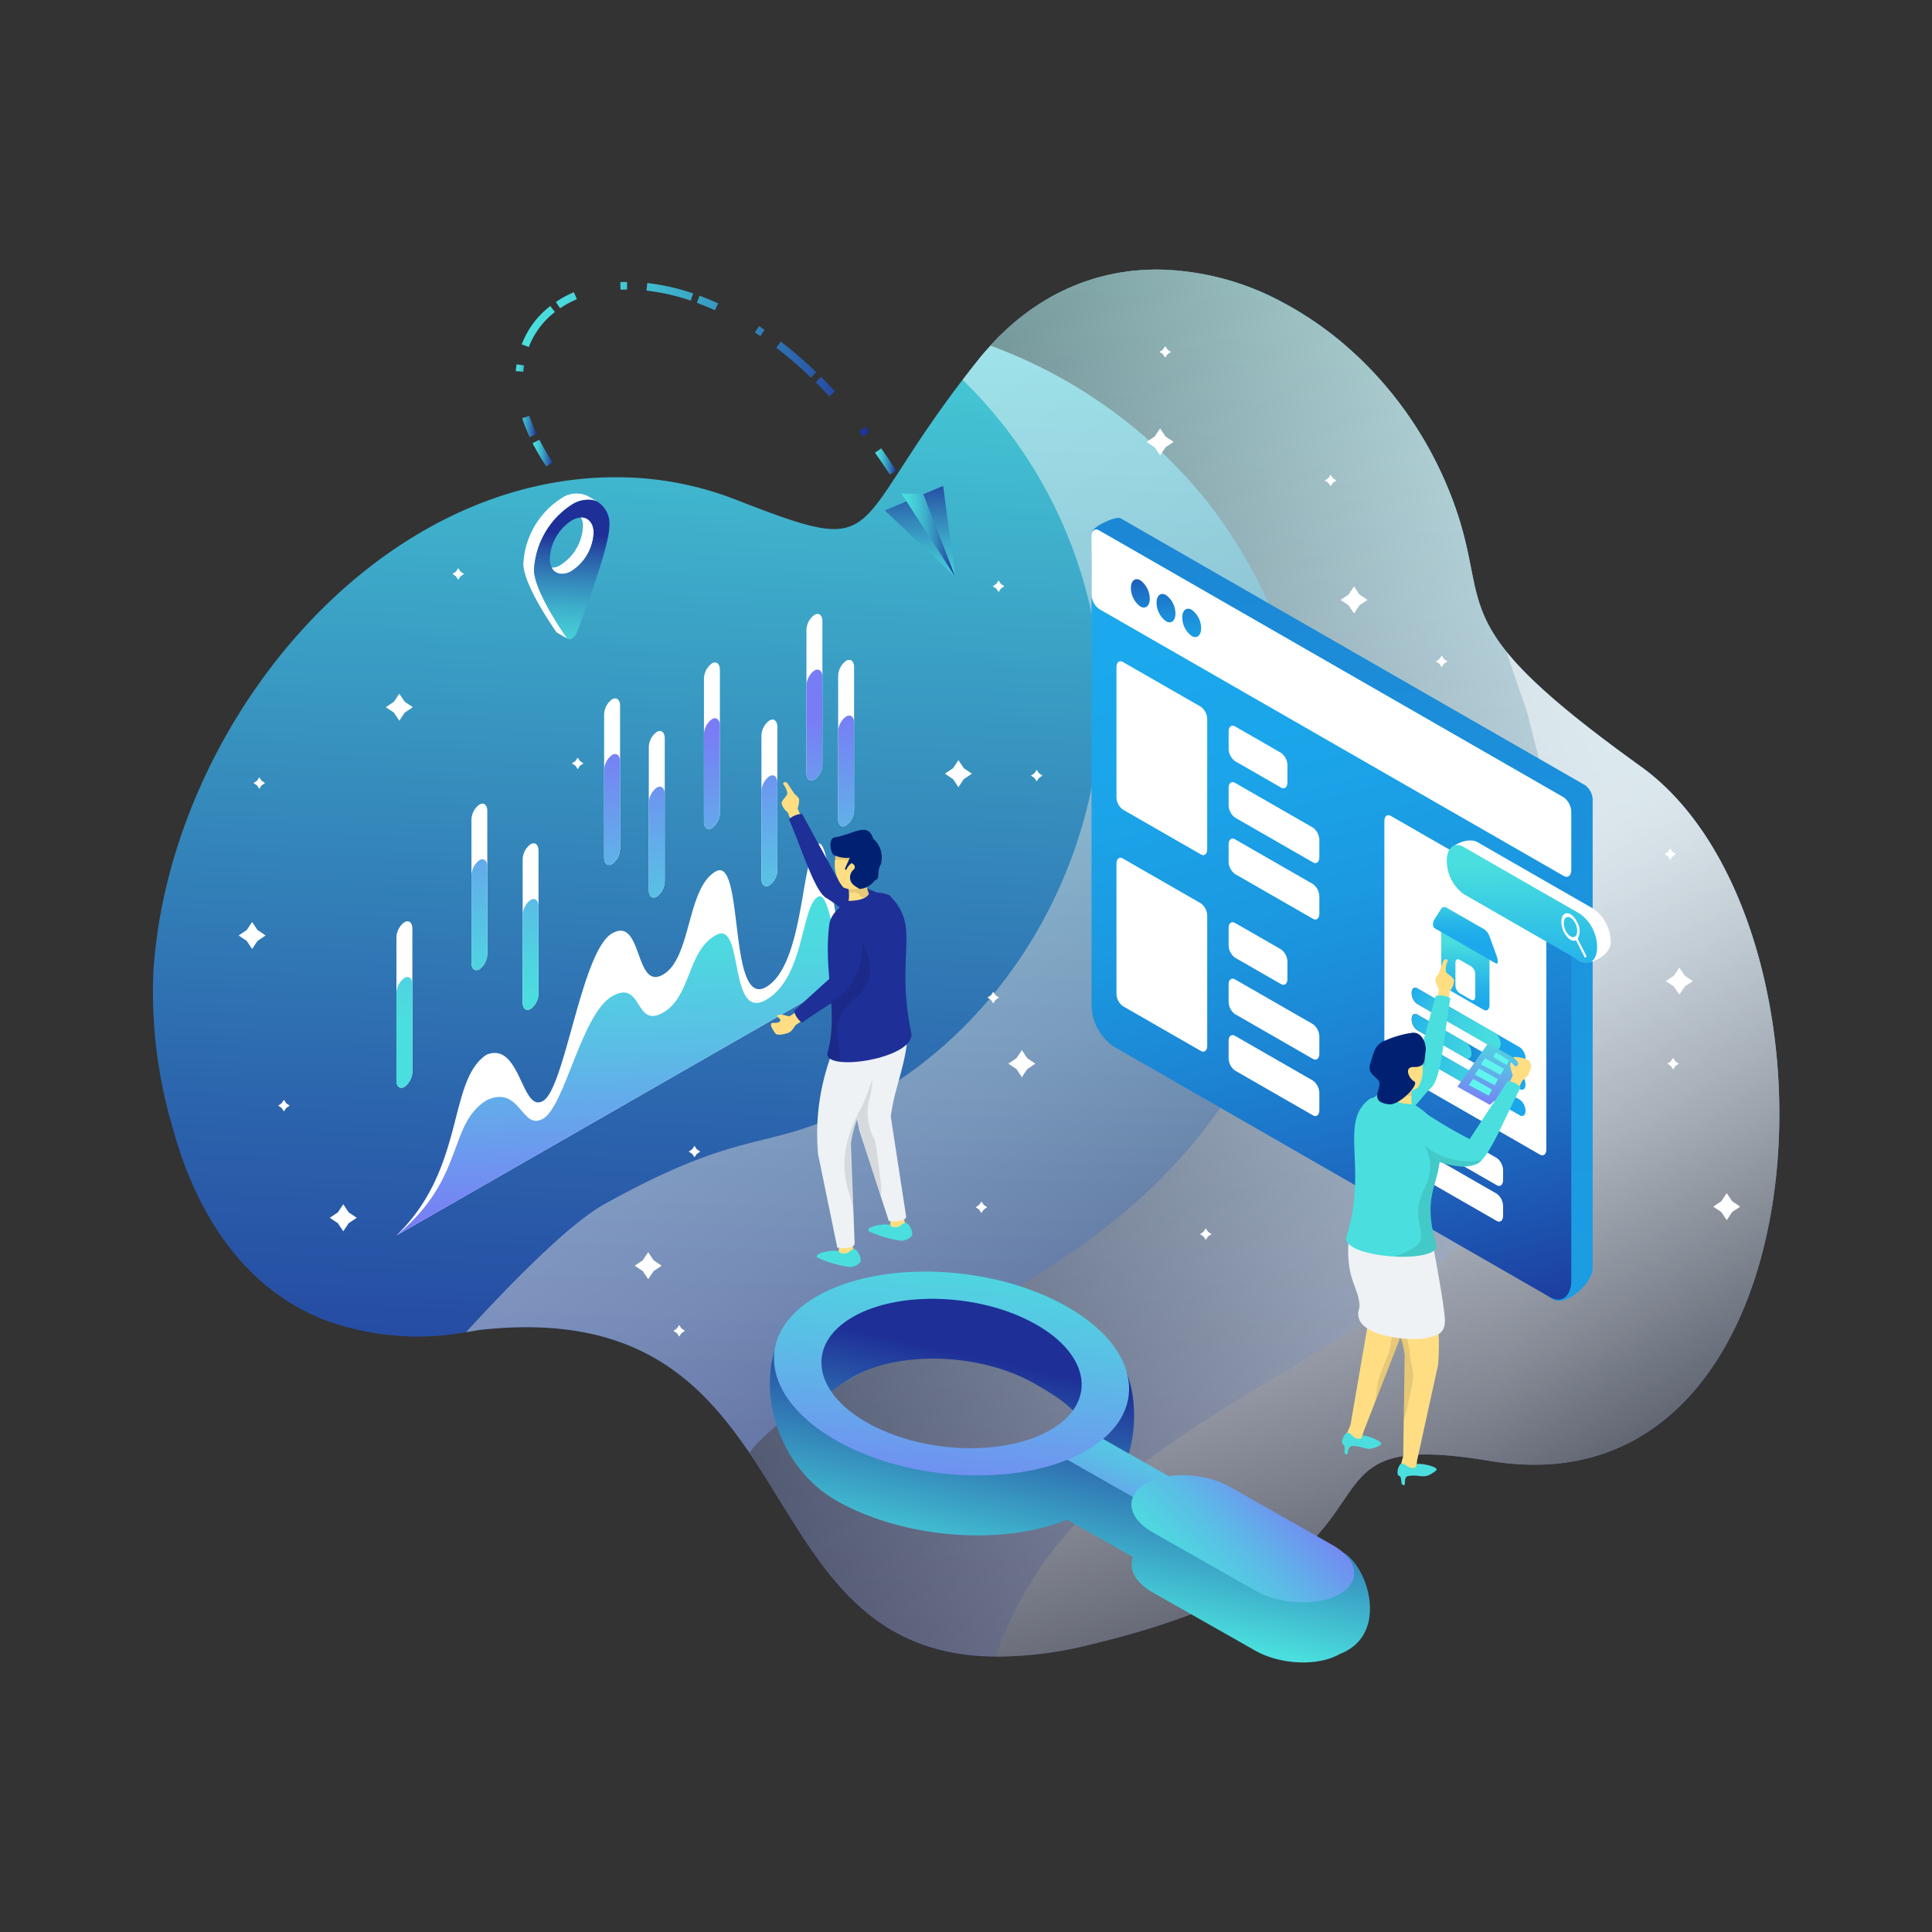 <svg xmlns="http://www.w3.org/2000/svg" xmlns:xlink="http://www.w3.org/1999/xlink" viewBox="0 0 200 200" id="illustration-market-research"><rect x="0" y="0" width="200" height="200" fill="#333333" stroke="none"/><defs><linearGradient xlink:href="#b" id="v" x1="50.942" x2="47.56" y1="104.494" y2="79.335"></linearGradient><linearGradient id="e" x1="103.733" x2="97.222" y1="20.474" y2="175.579" gradientUnits="userSpaceOnUse"><stop offset="0" stop-color="#4adfde"></stop><stop offset=".315" stop-color="#3a9ec4"></stop><stop offset=".637" stop-color="#2b62ac"></stop><stop offset=".875" stop-color="#223d9d"></stop><stop offset="1" stop-color="#1e2f97"></stop></linearGradient><linearGradient id="g" x1="64.807" x2="161.111" y1="91.607" y2="108.315" gradientUnits="userSpaceOnUse"><stop offset="0"></stop><stop offset=".216" stop-color="#3a3a3a"></stop><stop offset=".762" stop-color="#c6c6c6"></stop><stop offset="1" stop-color="#fff"></stop></linearGradient><linearGradient id="h" x1="161.552" x2="127.669" y1="165.423" y2="108.613" gradientUnits="userSpaceOnUse"><stop offset="0"></stop><stop offset=".089" stop-color="#1d1d1d"></stop><stop offset=".346" stop-color="#6c6c6c"></stop><stop offset=".575" stop-color="#ababab"></stop><stop offset=".767" stop-color="#d9d9d9"></stop><stop offset=".914" stop-color="#f5f5f5"></stop><stop offset="1" stop-color="#fff"></stop></linearGradient><linearGradient id="a" x1="126.926" x2="149.731" y1="-121.941" y2="251.497" gradientUnits="userSpaceOnUse"><stop offset="0" stop-color="#1e2f97"></stop><stop offset=".104" stop-color="#1d48a8"></stop><stop offset=".277" stop-color="#1d6ac1"></stop><stop offset=".453" stop-color="#1c85d4"></stop><stop offset=".63" stop-color="#1b99e1"></stop><stop offset=".811" stop-color="#1ba4e9"></stop><stop offset="1" stop-color="#1ba8ec"></stop></linearGradient><linearGradient xlink:href="#a" id="i" x1="149.953" x2="129.866" y1="142.158" y2="64.044"></linearGradient><linearGradient xlink:href="#a" id="j" x1="117.782" x2="118.594" y1="57.109" y2="70.398"></linearGradient><linearGradient xlink:href="#a" id="k" x1="120.339" x2="121.15" y1="56.953" y2="70.242"></linearGradient><linearGradient xlink:href="#a" id="l" x1="122.895" x2="123.707" y1="56.796" y2="70.086"></linearGradient><linearGradient id="m" x1="151.772" x2="151.569" y1="97.49" y2="103.982" gradientUnits="userSpaceOnUse"><stop offset="0" stop-color="#4adfde"></stop><stop offset=".258" stop-color="#3bcde3"></stop><stop offset=".725" stop-color="#24b2e9"></stop><stop offset="1" stop-color="#1ba8ec"></stop></linearGradient><linearGradient id="n" x1="151.875" x2="151.672" y1="93.173" y2="98.144" gradientUnits="userSpaceOnUse"><stop offset="0" stop-color="#4adfde"></stop><stop offset=".209" stop-color="#37c9e4"></stop><stop offset=".457" stop-color="#28b7e8"></stop><stop offset=".716" stop-color="#1eaceb"></stop><stop offset="1" stop-color="#1ba8ec"></stop></linearGradient><linearGradient xlink:href="#a" id="o" x1="146.139" x2="157.92" y1="106.173" y2="106.173"></linearGradient><linearGradient id="p" x1="157.378" x2="145.559" y1="109.252" y2="102.455" gradientUnits="userSpaceOnUse"><stop offset="0" stop-color="#4adfde"></stop><stop offset=".301" stop-color="#47dcdf"></stop><stop offset=".55" stop-color="#3ed1e1"></stop><stop offset=".78" stop-color="#30c0e6"></stop><stop offset=".999" stop-color="#1ba8ec"></stop><stop offset="1" stop-color="#1ba8ec"></stop></linearGradient><linearGradient xlink:href="#a" id="q" x1="146.139" x2="157.92" y1="108.886" y2="108.886"></linearGradient><linearGradient id="r" x1="156.204" x2="144.386" y1="111.292" y2="104.495" gradientUnits="userSpaceOnUse"><stop offset="0" stop-color="#4adfde"></stop><stop offset=".247" stop-color="#45d9df"></stop><stop offset=".566" stop-color="#37c9e4"></stop><stop offset=".924" stop-color="#21afea"></stop><stop offset="1" stop-color="#1ba8ec"></stop></linearGradient><linearGradient xlink:href="#a" id="s" x1="146.139" x2="157.92" y1="111.601" y2="111.601"></linearGradient><linearGradient id="t" x1="155.032" x2="143.213" y1="113.331" y2="106.534" gradientUnits="userSpaceOnUse"><stop offset="0" stop-color="#4adfde"></stop><stop offset=".919" stop-color="#1fadeb"></stop><stop offset="1" stop-color="#1ba8ec"></stop></linearGradient><linearGradient id="u" x1="157.487" x2="157.69" y1="89.389" y2="102.712" gradientUnits="userSpaceOnUse"><stop offset="0" stop-color="#4adfde"></stop><stop offset="1" stop-color="#1ba8ec"></stop></linearGradient><linearGradient id="c" x1="64.213" x2="65.025" y1="93.851" y2="126.314" gradientUnits="userSpaceOnUse"><stop offset="0" stop-color="#4adfde"></stop><stop offset=".174" stop-color="#4fd6e0"></stop><stop offset=".463" stop-color="#5bbce6"></stop><stop offset=".829" stop-color="#6f93f0"></stop><stop offset="1" stop-color="#797df5"></stop></linearGradient><linearGradient id="b" x1="41.71" x2="38.329" y1="105.735" y2="80.576" gradientUnits="userSpaceOnUse"><stop offset="0" stop-color="#4adfde"></stop><stop offset=".205" stop-color="#51d1e1"></stop><stop offset=".596" stop-color="#63abea"></stop><stop offset="1" stop-color="#797df5"></stop></linearGradient><linearGradient id="f" x1="157.565" x2="58.01" y1="174.034" y2="36.604" gradientUnits="userSpaceOnUse"><stop offset="0"></stop><stop offset=".055" stop-color="#202020"></stop><stop offset=".156" stop-color="#545454"></stop><stop offset=".261" stop-color="#818181"></stop><stop offset=".369" stop-color="#a8a8a8"></stop><stop offset=".48" stop-color="#c8c8c8"></stop><stop offset=".594" stop-color="#e0e0e0"></stop><stop offset=".715" stop-color="#f1f1f1"></stop><stop offset=".844" stop-color="#fcfcfc"></stop><stop offset="1" stop-color="#fff"></stop></linearGradient><linearGradient xlink:href="#b" id="w" x1="55.607" x2="52.225" y1="103.867" y2="78.708"></linearGradient><linearGradient xlink:href="#b" id="x" x1="65.876" x2="62.494" y1="102.487" y2="77.328"></linearGradient><linearGradient xlink:href="#b" id="y" x1="69.973" x2="66.591" y1="101.936" y2="76.777"></linearGradient><linearGradient xlink:href="#b" id="z" x1="76.516" x2="73.134" y1="101.056" y2="75.898"></linearGradient><linearGradient xlink:href="#b" id="A" x1="81.58" x2="78.198" y1="100.376" y2="75.217"></linearGradient><linearGradient xlink:href="#b" id="B" x1="90.2" x2="86.818" y1="99.217" y2="74.058"></linearGradient><linearGradient xlink:href="#b" id="C" x1="87.604" x2="84.223" y1="99.566" y2="74.407"></linearGradient><linearGradient id="D" x1="113.287" x2="108.214" y1="143.11" y2="166.037" gradientUnits="userSpaceOnUse"><stop offset="0" stop-color="#1e2f97"></stop><stop offset="1" stop-color="#4adfde"></stop></linearGradient><linearGradient xlink:href="#c" id="E" x1="118.864" x2="113.589" y1="145.584" y2="159.651"></linearGradient><linearGradient xlink:href="#c" id="F" x1="122.797" x2="134.159" y1="165.364" y2="153.596"></linearGradient><linearGradient xlink:href="#c" id="G" x1="99.961" x2="97.12" y1="126.078" y2="157.459"></linearGradient><linearGradient id="d" x1="58.456" x2="59.268" y1="69.013" y2="55.216" gradientUnits="userSpaceOnUse"><stop offset="0" stop-color="#4adfde"></stop><stop offset=".119" stop-color="#49d9dc"></stop><stop offset=".276" stop-color="#44c8d5"></stop><stop offset=".455" stop-color="#3dadca"></stop><stop offset=".65" stop-color="#3486ba"></stop><stop offset=".856" stop-color="#2856a7"></stop><stop offset="1" stop-color="#1e2f97"></stop></linearGradient><linearGradient xlink:href="#d" id="H" x1="55.137" x2="57.213" y1="46.908" y2="46.908"></linearGradient><linearGradient xlink:href="#d" id="I" x1="53.398" x2="55.543" y1="41.483" y2="41.483"></linearGradient><linearGradient xlink:href="#d" id="J" x1="54.011" x2="89.981" y1="37.192" y2="37.192"></linearGradient><linearGradient xlink:href="#d" id="K" x1="90.582" x2="92.779" y1="47.771" y2="47.771"></linearGradient><linearGradient xlink:href="#d" id="L" x1="95.731" x2="94.717" y1="63.296" y2="48.789"></linearGradient><linearGradient xlink:href="#d" id="M" x1="93.312" x2="98.892" y1="55.403" y2="55.403"></linearGradient><linearGradient xlink:href="#c" id="N" x1="155.973" x2="153.887" y1="106.523" y2="114.482"></linearGradient></defs><g><g><path fill="url(#e)" d="M154.199,151.227c-23.128-3.875-4.556,10.142-41.209,18.988a38.831,38.831,0,0,1-11.134,1.238c-.406-.009-.813-.038-1.2-.085a.581.581,0,0,1-.179-.019q-.482-.043-.936-.113a5.319,5.319,0,0,1-.539-.085,2.677,2.677,0,0,1-.378-.076,7.432,7.432,0,0,1-.822-.161.615.615,0,0,1-.123-.038c-.274-.057-.539-.123-.803-.199-.34-.085-.662-.189-.983-.302-.321-.104-.643-.217-.945-.34a18.241,18.241,0,0,1-1.796-.822c-.18-.085-.359-.189-.529-.283a4.284,4.284,0,0,1-.397-.227c-.151-.085-.293-.18-.435-.265a20.444,20.444,0,0,1-2.958-2.268c-.217-.199-.425-.406-.643-.614q-.298-.283-.596-.595a36.748,36.748,0,0,1-3.412-4.253c-.265-.369-.52-.747-.784-1.134-.633-.964-1.257-1.947-1.871-2.939-.265-.416-.52-.822-.775-1.238-.52-.851-1.04-1.701-1.578-2.542-.17-.274-.34-.539-.51-.803q-.525-.822-1.077-1.645c-.265-.397-.539-.775-.803-1.144-.132-.189-.265-.369-.397-.548-5.179-7.079-12.183-12.665-26.757-11.039-.473.085-.936.17-1.389.236a27.949,27.949,0,0,1-14.631-1.266c-7.977-3.11-13.156-10.397-15.756-19.971a49.275,49.275,0,0,1-1.966-16.247C17.596,75.057,39.117,48.564,64.986,49.424a33.739,33.739,0,0,1,11.172,2.297C91.838,57.817,87.453,55.294,99.645,39.321c.51-.662,1.049-1.37,1.635-2.089.236-.312.491-.605.747-.898.17-.189.331-.369.501-.558.312-.34.624-.671.945-.992.321-.312.643-.624.973-.917.312-.283.633-.558.964-.832.009,0,.019-.009.028-.019.321-.255.652-.51.983-.756a.834.834,0,0,1,.095-.066c.312-.227.633-.444.955-.652l.17-.114c.302-.189.595-.369.898-.548.35-.199.709-.397,1.068-.577.312-.151.624-.302.936-.444a2.296,2.296,0,0,1,.227-.095c.34-.151.681-.293,1.03-.425.321-.123.652-.236.973-.34.416-.142.841-.265,1.257-.369.255-.066.501-.123.747-.18.208-.047.416-.095.624-.132.274-.057.548-.104.813-.142l.199-.028c.34-.057.68-.095,1.021-.132h.076c.274-.028.558-.057.832-.066a1.212,1.212,0,0,1,.18-.009c.113-.009.227-.019.34-.019.302-.009.614-.019.917-.019a28.077,28.077,0,0,1,13.043,3.421,32.636,32.636,0,0,1,3.053,1.834,35.566,35.566,0,0,1,2.921,2.183c.312.265.624.529.926.803.614.548,1.219,1.115,1.805,1.711a39.492,39.492,0,0,1,7.93,11.644c6.049,13.62-1.938,13.79,20.396,29.848C192.204,95.406,189.51,157.162,154.199,151.227Z"></path><path fill="url(#f)" d="M154.199,151.227c-23.128-3.875-4.556,10.142-41.209,18.988a38.831,38.831,0,0,1-11.134,1.238c-.406-.009-.813-.038-1.2-.085a.581.581,0,0,1-.179-.019q-.482-.043-.936-.113a5.319,5.319,0,0,1-.539-.085,2.677,2.677,0,0,1-.378-.076,7.432,7.432,0,0,1-.822-.161.615.615,0,0,1-.123-.038c-.274-.057-.539-.123-.803-.199-.34-.085-.662-.189-.983-.302-.321-.104-.643-.217-.945-.34a18.241,18.241,0,0,1-1.796-.822c-.18-.085-.359-.189-.529-.283a4.284,4.284,0,0,1-.397-.227c-.151-.085-.293-.18-.435-.265a20.444,20.444,0,0,1-2.958-2.268c-.217-.199-.425-.406-.643-.614q-.298-.283-.596-.595a36.748,36.748,0,0,1-3.412-4.253c-.265-.369-.529-.756-.784-1.134-.633-.964-1.257-1.947-1.871-2.939-.265-.416-.52-.822-.775-1.238-.52-.851-1.04-1.701-1.578-2.542-.17-.265-.34-.539-.51-.803q-.525-.822-1.077-1.645c-.265-.397-.539-.775-.803-1.144-.132-.189-.265-.369-.397-.548-5.179-7.079-12.183-12.665-26.757-11.039-.473.085-.936.17-1.389.236,5.132-5.605,10.841-11.313,14.3-13.242,16.37-9.13,17.325-4.574,29.385-12.107,15.236-9.537,24.064-28.421,21.587-46.218A47.548,47.548,0,0,0,99.645,39.321c.51-.662,1.049-1.37,1.635-2.089.236-.312.491-.605.747-.898.17-.189.331-.369.501-.558.312-.34.624-.671.945-.992.321-.312.643-.624.973-.917.312-.283.633-.558.964-.832.009,0,.019-.009.028-.019.321-.255.652-.51.983-.756a.834.834,0,0,1,.095-.066c.312-.227.633-.444.955-.652l.17-.114c.302-.189.595-.369.898-.548.35-.199.709-.397,1.068-.577.312-.151.624-.302.936-.444a2.296,2.296,0,0,1,.227-.095c.34-.151.681-.293,1.03-.425.321-.123.652-.236.973-.34.416-.142.841-.265,1.257-.369.255-.066.501-.123.747-.18.208-.047.416-.095.624-.132.274-.057.548-.104.813-.142l.199-.028c.34-.057.68-.095,1.021-.132h.076c.274-.028.558-.057.832-.066a1.212,1.212,0,0,1,.18-.009c.113-.009.227-.019.34-.019.302-.009.614-.019.917-.019a28.077,28.077,0,0,1,13.043,3.421,34.821,34.821,0,0,1,3.053,1.834c1.002.671,1.975,1.408,2.921,2.183.312.265.624.529.926.803.614.548,1.219,1.115,1.805,1.711a39.492,39.492,0,0,1,7.93,11.644c6.049,13.62-1.938,13.79,20.396,29.848C192.204,95.406,189.51,157.162,154.199,151.227Z" opacity=".49" style="mix-blend-mode:overlay"></path><path fill="url(#g)" d="M154.199,151.229c-23.128-3.876-4.557,10.137-41.206,18.987a40.446,40.446,0,0,1-9.923,1.275c-14.897-.114-19-11.501-25.489-21.083.227-.316.48-.619.732-.909a27.834,27.834,0,0,1,7.726-5.63c11.804-6.577,24.454-12.208,34.023-21.739a54.438,54.438,0,0,0,15.806-33.859,52.426,52.426,0,0,0-10.478-35.803,51.484,51.484,0,0,0-22.863-16.69c14.392-15.819,38.139-6.035,46.925,13.723,4.04,9.09,1.831,12.183,6.54,18.015,2.348,2.904,6.426,6.489,13.862,11.829C192.199,95.403,189.51,157.162,154.199,151.229Z" opacity=".49" style="mix-blend-mode:overlay"></path><path fill="url(#h)" d="M154.199,151.229c-23.128-3.876-4.557,10.137-41.206,18.987a40.446,40.446,0,0,1-9.923,1.275,38.423,38.423,0,0,1,10.567-16.02c7.221-6.767,16.147-11.362,24.504-16.664,8.357-5.315,16.5-11.716,20.818-20.628,4.57-9.418,4.28-20.502,2.336-30.791-.833-4.431-1.969-8.799-3.08-13.167-.303-1.174-1.389-3.977-2.222-6.704,2.348,2.904,6.426,6.489,13.862,11.829C192.199,95.403,189.51,157.162,154.199,151.229Z" opacity=".49" style="mix-blend-mode:overlay"></path><g style="mix-blend-mode:overlay"><polygon fill="#fff" points="120.627 35.834 120.866 36.192 121.224 36.432 120.866 36.671 120.627 37.029 120.388 36.671 120.03 36.432 120.388 36.192 120.627 35.834"></polygon><polygon fill="#fff" points="137.744 49.144 137.983 49.502 138.341 49.741 137.983 49.98 137.744 50.338 137.505 49.98 137.147 49.741 137.505 49.502 137.744 49.144"></polygon><polygon fill="#fff" points="103.373 60.091 103.613 60.448 103.97 60.688 103.613 60.927 103.373 61.284 103.134 60.927 102.776 60.688 103.134 60.448 103.373 60.091"></polygon><polygon fill="#fff" points="102.822 102.67 103.061 103.028 103.419 103.267 103.061 103.506 102.822 103.864 102.583 103.506 102.225 103.267 102.583 103.028 102.822 102.67"></polygon><polygon fill="#fff" points="26.842 80.465 27.081 80.823 27.439 81.062 27.081 81.301 26.842 81.659 26.603 81.301 26.245 81.062 26.603 80.823 26.842 80.465"></polygon><polygon fill="#fff" points="47.436 58.818 47.676 59.175 48.033 59.415 47.676 59.654 47.436 60.012 47.197 59.654 46.84 59.415 47.197 59.175 47.436 58.818"></polygon><polygon fill="#fff" points="59.803 78.426 60.042 78.784 60.4 79.023 60.042 79.262 59.803 79.62 59.564 79.262 59.206 79.023 59.564 78.784 59.803 78.426"></polygon><polygon fill="#fff" points="29.39 113.856 29.63 114.214 29.988 114.453 29.63 114.692 29.39 115.05 29.151 114.692 28.794 114.453 29.151 114.214 29.39 113.856"></polygon><polygon fill="#fff" points="71.892 118.616 72.132 118.974 72.489 119.213 72.132 119.452 71.892 119.81 71.653 119.452 71.295 119.213 71.653 118.974 71.892 118.616"></polygon><polygon fill="#fff" points="173.205 109.512 173.444 109.87 173.802 110.109 173.444 110.349 173.205 110.706 172.966 110.349 172.608 110.109 172.966 109.87 173.205 109.512"></polygon><polygon fill="#fff" points="172.902 87.821 173.141 88.178 173.499 88.418 173.141 88.657 172.902 89.015 172.663 88.657 172.305 88.418 172.663 88.178 172.902 87.821"></polygon><polygon fill="#fff" points="149.241 67.87 149.48 68.228 149.838 68.467 149.48 68.706 149.241 69.064 149.002 68.706 148.644 68.467 149.002 68.228 149.241 67.87"></polygon><polygon fill="#fff" points="124.819 127.161 125.058 127.519 125.416 127.758 125.058 127.997 124.819 128.355 124.579 127.997 124.222 127.758 124.579 127.519 124.819 127.161"></polygon><polygon fill="#fff" points="101.598 124.376 101.837 124.734 102.195 124.973 101.837 125.213 101.598 125.57 101.359 125.213 101.001 124.973 101.359 124.734 101.598 124.376"></polygon><polygon fill="#fff" points="70.308 137.167 70.547 137.525 70.905 137.764 70.547 138.004 70.308 138.361 70.068 138.004 69.711 137.764 70.068 137.525 70.308 137.167"></polygon><polygon fill="#fff" points="107.318 79.693 107.558 80.051 107.915 80.29 107.558 80.529 107.318 80.887 107.079 80.529 106.721 80.29 107.079 80.051 107.318 79.693"></polygon><polygon fill="#fff" points="120.093 44.346 120.653 45.184 121.49 45.744 120.653 46.304 120.093 47.142 119.532 46.304 118.695 45.744 119.532 45.184 120.093 44.346"></polygon><polygon fill="#fff" points="99.215 78.692 99.775 79.53 100.613 80.09 99.775 80.65 99.215 81.488 98.655 80.65 97.817 80.09 98.655 79.53 99.215 78.692"></polygon><polygon fill="#fff" points="41.337 71.812 41.898 72.649 42.735 73.209 41.898 73.77 41.337 74.607 40.777 73.77 39.94 73.209 40.777 72.649 41.337 71.812"></polygon><polygon fill="#fff" points="26.101 95.442 26.661 96.28 27.499 96.84 26.661 97.4 26.101 98.238 25.541 97.4 24.703 96.84 25.541 96.28 26.101 95.442"></polygon><polygon fill="#fff" points="35.535 124.667 36.096 125.505 36.933 126.065 36.096 126.625 35.535 127.463 34.975 126.625 34.138 126.065 34.975 125.505 35.535 124.667"></polygon><polygon fill="#fff" points="67.101 129.627 67.661 130.465 68.499 131.025 67.661 131.585 67.101 132.423 66.541 131.585 65.703 131.025 66.541 130.465 67.101 129.627"></polygon><polygon fill="#fff" points="105.783 108.71 106.343 109.548 107.181 110.108 106.343 110.668 105.783 111.506 105.223 110.668 104.385 110.108 105.223 109.548 105.783 108.71"></polygon><polygon fill="#fff" points="173.844 100.164 174.404 101.002 175.242 101.562 174.404 102.122 173.844 102.96 173.284 102.122 172.446 101.562 173.284 101.002 173.844 100.164"></polygon><polygon fill="#fff" points="178.751 123.514 179.311 124.352 180.148 124.912 179.311 125.472 178.751 126.31 178.19 125.472 177.353 124.912 178.19 124.352 178.751 123.514"></polygon><polygon fill="#fff" points="140.171 60.705 140.731 61.543 141.568 62.103 140.731 62.663 140.171 63.501 139.61 62.663 138.773 62.103 139.61 61.543 140.171 60.705"></polygon></g><path fill="url(#a)" d="M164.086,81.281l-1.401-.805-0-0L140.04,67.466,115.995,53.65c-.434-.249-2.898.827-2.898,1.431l2.112,1.157V102.718a5.359,5.359,0,0,0,2.187,4.296l43.44,27.528c1.208.694,4.036-1.612,4.036-3.29V82.825A1.926,1.926,0,0,0,164.086,81.281Z"></path><path fill="url(#i)" d="M160.472,134.292l-45.289-26.021a5.359,5.359,0,0,1-2.187-4.296V57.495c0-1.679.979-2.477,2.187-1.783l45.289,26.021a5.359,5.359,0,0,1,2.187,4.296v46.48C162.659,134.188,161.679,134.986,160.472,134.292Z"></path><path fill="#fff" d="M161.873,90.676,113.782,63.046a1.926,1.926,0,0,1-.786-1.544V55.548c0-.603.352-.89.786-.641l48.091,27.631a1.926,1.926,0,0,1,.786,1.544v5.953C162.659,90.639,162.307,90.926,161.873,90.676Z"></path><path fill="url(#j)" d="M119.022,61.988c0,.749-.437,1.105-.976.796a2.392,2.392,0,0,1-.976-1.917c0-.749.437-1.105.976-.796A2.392,2.392,0,0,1,119.022,61.988Z"></path><path fill="url(#k)" d="M121.681,63.516c0,.749-.437,1.105-.976.796a2.392,2.392,0,0,1-.976-1.917c0-.749.437-1.105.976-.796A2.391,2.391,0,0,1,121.681,63.516Z"></path><path fill="url(#l)" d="M124.341,65.043c0,.749-.437,1.105-.976.796a2.391,2.391,0,0,1-.976-1.917c0-.749.437-1.105.976-.796A2.392,2.392,0,0,1,124.341,65.043Z"></path><path fill="#fff" d="M124.306 88.442l-8.065-4.633a1.626 1.626 0 01-.664-1.304V69.069c0-.509.297-.752.664-.541l8.065 4.633a1.626 1.626 0 01.664 1.304v13.436C124.97 88.411 124.673 88.653 124.306 88.442zM159.412 119.521l-15.437-8.869a1.627 1.627 0 01-.664-1.304V85.004c0-.509.297-.752.664-.541l15.437 8.869a1.627 1.627 0 01.664 1.304v24.344C160.076 119.489 159.779 119.731 159.412 119.521zM132.61 81.527l-4.76-2.735a1.626 1.626 0 01-.664-1.304V75.739c0-.509.297-.752.664-.541l4.76 2.735a1.626 1.626 0 01.664 1.304V80.986C133.274 81.495 132.977 81.738 132.61 81.527zM135.914 89.269l-8.065-4.633a1.626 1.626 0 01-.664-1.304V81.582c0-.509.297-.752.664-.541l8.065 4.633a1.627 1.627 0 01.664 1.304v1.749C136.578 89.237 136.281 89.479 135.914 89.269zM135.914 95.112l-8.065-4.633a1.626 1.626 0 01-.664-1.304V87.425c0-.509.297-.752.664-.541l8.065 4.633a1.627 1.627 0 01.664 1.304v1.749C136.578 95.08 136.281 95.323 135.914 95.112zM124.306 108.788l-8.065-4.633a1.626 1.626 0 01-.664-1.304V89.415c0-.509.297-.752.664-.541l8.065 4.633a1.626 1.626 0 01.664 1.304v13.436C124.97 108.756 124.673 108.998 124.306 108.788zM132.61 101.872l-4.76-2.735a1.626 1.626 0 01-.664-1.304V96.084c0-.509.297-.752.664-.541l4.76 2.735a1.627 1.627 0 01.664 1.304v1.749C133.274 101.841 132.977 102.083 132.61 101.872zM135.914 109.614l-8.065-4.633a1.626 1.626 0 01-.664-1.304v-1.749c0-.509.297-.752.664-.541l8.065 4.633a1.626 1.626 0 01.664 1.304v1.75C136.578 109.582 136.281 109.825 135.914 109.614zM135.914 115.457l-8.065-4.633a1.626 1.626 0 01-.664-1.304v-1.749c0-.509.297-.752.664-.541l8.065 4.633a1.626 1.626 0 01.664 1.304v1.75C136.578 115.426 136.281 115.668 135.914 115.457zM154.934 126.385l-10.958-6.296a1.626 1.626 0 01-.664-1.304v-.973c0-.509.297-.752.664-.541l10.958 6.296a1.626 1.626 0 01.664 1.304v.973C155.597 126.353 155.3 126.595 154.934 126.385zM154.934 122.686l-10.958-6.296a1.626 1.626 0 01-.664-1.304v-.973c0-.509.297-.752.664-.541l10.958 6.296a1.626 1.626 0 01.664 1.304v.973C155.597 122.654 155.3 122.897 154.934 122.686z"></path><path fill="url(#m)" d="M153.582,104.53l-3.776-2.169a1.5,1.5,0,0,1-.612-1.202V95.911c0-.47.274-.693.612-.499l3.776,2.169a1.5,1.5,0,0,1,.612,1.202v5.248C154.194,104.501,153.92,104.724,153.582,104.53Z"></path><path fill="url(#n)" d="M153.7,96.23l-4.011-2.304a.386.386,0,0,0-.51.162l-.683,1.083c-.219.347-.209.787.05.936l6.297,3.618c.26.149.27-.279.05-.879l-.683-1.869A1.612,1.612,0,0,0,153.7,96.23Z"></path><path fill="#fff" d="M152.3,103.501l-1.212-.696a1.034,1.034,0,0,1-.422-.829V99.693c0-.324.189-.478.422-.344l1.212.696a1.034,1.034,0,0,1,.422.829v2.284C152.722,103.481,152.533,103.635,152.3,103.501Z"></path><path fill="url(#o)" d="M157.92,109.56c0,.442-.263.657-.581.474l-10.628-6.106a1.42,1.42,0,0,1-.572-1.137c0-.442.254-.662.572-.479l10.628,6.106A1.437,1.437,0,0,1,157.92,109.56Z"></path><path fill="url(#p)" d="M155.35,108.083c0,.442-.263.657-.581.474l-8.057-4.629a1.42,1.42,0,0,1-.572-1.137c0-.442.254-.662.572-.479l8.057,4.629A1.437,1.437,0,0,1,155.35,108.083Z"></path><path fill="url(#q)" d="M157.92,112.274c0,.442-.263.656-.581.474l-10.628-6.106a1.42,1.42,0,0,1-.572-1.137c0-.455.254-.662.572-.479l10.628,6.106A1.418,1.418,0,0,1,157.92,112.274Z"></path><path fill="url(#r)" d="M152.325,109.059c0,.442-.263.657-.581.474l-5.032-2.891a1.42,1.42,0,0,1-.572-1.137c0-.455.254-.662.572-.479l5.032,2.891A1.418,1.418,0,0,1,152.325,109.059Z"></path><path fill="url(#s)" d="M157.92,114.988c0,.442-.263.657-.581.474l-10.628-6.106a1.42,1.42,0,0,1-.572-1.137c0-.455.254-.662.572-.479l10.628,6.106A1.418,1.418,0,0,1,157.92,114.988Z"></path><path fill="url(#t)" d="M154.387,112.958c0,.442-.254.662-.581.474l-7.094-4.076a1.42,1.42,0,0,1-.572-1.137c0-.455.254-.662.572-.479l7.094,4.076A1.401,1.401,0,0,1,154.387,112.958Z"></path><path fill="#fff" d="M164.99,94.099,152.939,87.175c-.969-.556-3.167.318-3.167,1.664s2.199,2.654,3.167,3.211l10.638,7.432c.969.557,3.167-.592,3.167-1.938A4.298,4.298,0,0,0,164.99,94.099Z"></path><path fill="url(#u)" d="M163.576,99.482l-12.051-6.924a4.298,4.298,0,0,1-1.754-3.445v-0c0-1.346.785-1.986,1.754-1.43l12.051,6.924a4.298,4.298,0,0,1,1.754,3.445h0C165.33,99.399,164.545,100.039,163.576,99.482Z"></path><path fill="#fff" d="M163.248 95.419c-.37-.727-.972-1.072-1.342-.771s-.37 1.138 0 1.865c.339.666.871 1.006 1.242.827l.923 1.814.18-.147-.923-1.814A1.814 1.814 0 00163.248 95.419zm-.18 1.511c-.271.221-.711-.032-.981-.564s-.271-1.143-0-1.364.711.032.982.564S163.339 96.709 163.068 96.93zM41.038 127.892c7.195-6.944 5.259-15.988 9.312-18.7 3.551-1.468 3.621 6.114 5.882 4.767S60.198 98.441 63.367 96.623s2.3 5.97 5.266 4.269 2.429-8.943 5.454-10.678 1.2 14.601 5.357 11.88c3.857-2.525 3.475-13.594 5.213-14.728 1.47-.844 1.66 12.199 3.753 13.352z"></path><path fill="url(#c)" d="M41.038,127.892c7.195-5.951,5.259-11.412,9.312-13.988,3.551-1.669,3.621,3.224,5.882,1.895s3.966-10.847,7.135-12.665,2.3,3.399,5.266,1.697,2.429-6.28,5.454-8.015,1.2,9.207,5.357,6.605c3.857-2.415,3.475-9.502,5.213-10.587,1.47-.844,1.66,7.56,3.753,7.883Z"></path><path fill="#fff" d="M42.688 96.134v14.765a2.02 2.02 0 01-.825 1.615c-.454.261-.825-.04-.825-.669V97.081a2.02 2.02 0 01.825-1.615C42.317 95.205 42.688 95.506 42.688 96.134zM50.445 83.949V98.727a2.002 2.002 0 01-.816 1.61c-.454.261-.825-.04-.825-.669V84.89a1.994 1.994 0 01.825-1.602C50.083 83.028 50.445 83.32 50.445 83.949zM55.746 88.066v14.765a2.002 2.002 0 01-.816 1.61c-.463.266-.825-.04-.825-.669V89.007a2.002 2.002 0 01.825-1.615C55.385 87.132 55.746 87.438 55.746 88.066zM64.189 73.063V87.828a2.02 2.02 0 01-.825 1.615c-.454.261-.825-.04-.825-.668V74.01a2 2 0 01.825-1.615C63.818 72.134 64.189 72.422 64.189 73.063zM68.814 76.427V91.205a2.02 2.02 0 01-.825 1.615c-.454.261-.825-.04-.825-.668V77.373a1.995 1.995 0 01.825-1.602C68.443 75.51 68.814 75.798 68.814 76.427zM74.523 69.342V84.12a1.994 1.994 0 01-.825 1.602c-.454.261-.825-.027-.825-.656V70.288a2.019 2.019 0 01.825-1.615C74.152 68.413 74.523 68.713 74.523 69.342zM80.473 75.255V90.033a2.019 2.019 0 01-.825 1.615c-.454.261-.825-.04-.825-.668V76.201a2.02 2.02 0 01.825-1.615C80.102 74.326 80.473 74.626 80.473 75.255zM88.415 69.07V83.835a2.02 2.02 0 01-.825 1.615c-.454.261-.825-.04-.825-.668V70.016a2.02 2.02 0 01.825-1.615C88.045 68.141 88.415 68.441 88.415 69.07zM85.134 64.307V79.085a2.02 2.02 0 01-.825 1.615c-.454.261-.825-.04-.825-.669V65.253a1.995 1.995 0 01.825-1.602C84.764 63.39 85.134 63.678 85.134 64.307z"></path><path fill="url(#b)" d="M42.688,101.894v9.005a2.02,2.02,0,0,1-.825,1.615c-.454.261-.825-.04-.825-.669v-9.005a1.995,1.995,0,0,1,.825-1.602C42.317,100.978,42.688,101.265,42.688,101.894Z"></path><path fill="url(#v)" d="M50.445,89.722v9.005a2.002,2.002,0,0,1-.816,1.61c-.454.261-.825-.04-.825-.669V90.663a2.02,2.02,0,0,1,.825-1.615C50.083,88.787,50.445,89.093,50.445,89.722Z"></path><path fill="url(#w)" d="M55.746,93.826v9.005a2.002,2.002,0,0,1-.816,1.61c-.463.266-.825-.04-.825-.669V94.767a1.977,1.977,0,0,1,.825-1.602C55.385,92.904,55.746,93.197,55.746,93.826Z"></path><path fill="url(#x)" d="M64.189,78.823v9.005a2.02,2.02,0,0,1-.825,1.615c-.454.261-.825-.04-.825-.668V79.769a2.019,2.019,0,0,1,.825-1.615C63.818,77.894,64.189,78.194,64.189,78.823Z"></path><path fill="url(#y)" d="M68.814,82.199v9.005a2.02,2.02,0,0,1-.825,1.615c-.454.261-.825-.04-.825-.668V83.146a2.02,2.02,0,0,1,.825-1.615C68.443,81.27,68.814,81.571,68.814,82.199Z"></path><path fill="url(#z)" d="M74.523,75.115v9.005a1.994,1.994,0,0,1-.825,1.602c-.454.261-.825-.027-.825-.656V76.061a2.019,2.019,0,0,1,.825-1.615C74.152,74.186,74.523,74.486,74.523,75.115Z"></path><path fill="url(#A)" d="M80.473,81.027v9.005a2.019,2.019,0,0,1-.825,1.615c-.454.261-.825-.04-.825-.668V81.974a2.02,2.02,0,0,1,.825-1.615C80.102,80.098,80.473,80.399,80.473,81.027Z"></path><path fill="url(#B)" d="M88.415,74.829v9.005a2.02,2.02,0,0,1-.825,1.615c-.454.261-.825-.04-.825-.668V75.776a1.994,1.994,0,0,1,.825-1.602C88.045,73.913,88.415,74.201,88.415,74.829Z"></path><path fill="url(#C)" d="M85.134,70.079v9.005a2.02,2.02,0,0,1-.825,1.615c-.454.261-.825-.04-.825-.669V71.025a2.02,2.02,0,0,1,.825-1.615C84.764,69.15,85.134,69.451,85.134,70.079Z"></path><path fill="url(#D)" d="M139.061,160.73l-11.708-.582a10.333,10.333,0,0,0-5.287-1.199l-6.307-5.94c2.92-5.011,1.824-12.646-2.299-15.076-7.65-4.51-23.108-6.595-29.679-2.767-6.572,3.829-4.919,15.792,2.804,20.176,6.983,3.963,17.146,4.7,23.889,1.978l6.832,3.878c-.498,1.197.178,2.602,2.002,3.637l10.645,6.042c2.611,1.482,6.529,1.634,8.75.34C143.824,169.256,141.672,162.212,139.061,160.73ZM90.241,149.631c-5.66-3.213-6.819-4.253-2.003-7.058,4.816-2.806,13.375-2.539,18.998.738,2.695,1.571,7.601,4.41,2.785,7.215C105.205,153.333,95.901,152.844,90.241,149.631Z"></path><polygon fill="url(#E)" points="123.935 154.494 120.239 156.648 108.749 150.126 112.445 147.972 123.935 154.494"></polygon><path fill="url(#F)" d="M138.704,165.002h0c-2.221,1.294-6.139,1.142-8.75-.34l-10.645-6.042c-2.611-1.482-2.927-3.733-.705-5.027h0c2.221-1.294,6.139-1.142,8.75.34l10.645,6.042C140.609,161.458,140.925,163.708,138.704,165.002Z"></path><path fill="url(#G)" d="M112.51,150.134c-6.572,3.829-18.201,3.377-25.924-1.007s-8.661-11.065-2.089-14.893c6.571-3.828,18.2-3.376,25.923,1.008S119.08,146.306,112.51,150.134ZM88.238,136.358c-4.816,2.806-4.129,7.702,1.531,10.915s14.183,3.544,18.998.738,4.128-7.702-1.532-10.914S93.054,133.552,88.238,136.358Z"></path><path fill="#fff" d="M57.575,59.254l-1.108-.644a1.601,1.601,0,0,0,1.615-.159,4.985,4.985,0,0,0,2.26-3.916,1.586,1.586,0,0,0-.663-1.453l1.108.644a1.586,1.586,0,0,1,.663,1.453,4.985,4.985,0,0,1-2.26,3.916A1.601,1.601,0,0,1,57.575,59.254Z"></path><path fill="#fff" d="M58.063,51.613a2.748,2.748,0,0,1,2.773-.271l1.108.644a2.748,2.748,0,0,0-2.773.271,8.568,8.568,0,0,0-3.886,6.736c.005,1.903,2.322,5.491,3.392,7.051a.318.318,0,0,0,.101.095L57.67,65.495a.317.317,0,0,1-.101-.095c-1.07-1.56-3.387-5.148-3.392-7.051A8.568,8.568,0,0,1,58.063,51.613Z"></path><path fill="url(#d)" d="M55.283,58.992c.008,1.902,2.326,5.493,3.395,7.05a.21.21,0,0,0,.055.063.399.399,0,0,0,.479-.008,1.332,1.332,0,0,0,.526-.668c1.061-2.79,3.348-9.038,3.34-10.94a2.683,2.683,0,0,0-1.218-2.546.69.69,0,0,0-.157-.071.838.838,0,0,0-.197-.071,1.364,1.364,0,0,0-.173-.039.715.715,0,0,0-.181-.024,3.316,3.316,0,0,0-1.98.519A8.569,8.569,0,0,0,55.283,58.992Zm2.295.26a1.101,1.101,0,0,1-.456-.487,2.073,2.073,0,0,1-.204-.967,4.973,4.973,0,0,1,2.256-3.914,2.178,2.178,0,0,1,.959-.314,1.3,1.3,0,0,1,.566.11.746.746,0,0,1,.212.134.945.945,0,0,1,.157.149.27.27,0,0,1,.071.094.327.327,0,0,1,.071.11.42.42,0,0,1,.055.102,1.151,1.151,0,0,1,.094.228,2.361,2.361,0,0,1,.055.252c.008.047.016.102.024.157.008.086.016.181.016.275a5.003,5.003,0,0,1-2.263,3.914,2.086,2.086,0,0,1-1.022.314,1.895,1.895,0,0,1-.212-.016l-.094-.024h-.008a.73.73,0,0,1-.181-.071A.272.272,0,0,1,57.578,59.251Z"></path><path fill="url(#H)" d="M56.561,48.291a23.09,23.09,0,0,1-1.424-2.41l.701-.356a22.234,22.234,0,0,0,1.375,2.327Z"></path><path fill="url(#I)" d="M53.979,37.785l-.503-.071c-.031.236-.063.471-.079.707h.016l.77.055c.016-.22.039-.44.071-.652Zm.825,5.266-.566.181-.181.063c.055.173.118.346.181.526.173.471.369.951.589,1.43l.715-.33A16.457,16.457,0,0,1,54.804,43.051Z"></path><path fill="url(#J)" d="M64.911,29.188c-.236,0-.472.008-.7.016l.032.786c.228-.008.448-.016.676-.016Zm2.098.11-.086.786a21.665,21.665,0,0,1,4.582,1.037l.251-.747A22.745,22.745,0,0,0,67.009,29.298Zm-7.599.951a10.674,10.674,0,0,0-1.87,1.014l.44.652a10.501,10.501,0,0,1,1.737-.943Zm13.006.361-.275.739c.621.228,1.25.487,1.87.77l.33-.715C73.697,31.113,73.052,30.846,72.416,30.61Zm6.161,3.151-.432.66q.283.189.566.377l.44-.652C78.962,34.021,78.774,33.888,78.577,33.762ZM56.966,31.679a9.075,9.075,0,0,0-2.955,3.969l.731.275a8.392,8.392,0,0,1,2.703-3.623ZM80.833,35.365l-.471.629a41.726,41.726,0,0,1,3.592,3.104l.542-.566A42.325,42.325,0,0,0,80.833,35.365Zm4.157,3.647-.55.558q.707.707,1.415,1.462l.582-.534C85.957,39.986,85.47,39.491,84.99,39.011Zm4.574,5.163-.621.487c.134.181.275.353.409.534l.629-.471C89.839,44.544,89.698,44.355,89.564,44.175Z"></path><path fill="url(#K)" d="M92.12,49.13c-.506-.776-1.023-1.537-1.538-2.262l.64-.455c.521.734,1.045,1.503,1.556,2.288Z"></path><polygon fill="url(#L)" points="91.59 52.847 97.634 50.297 98.892 59.727 91.59 52.847"></polygon><polygon fill="url(#M)" points="98.892 59.727 93.312 51.078 95.58 51.164 98.892 59.727"></polygon><path fill="#ffde83" d="M149.702,100.614c-.149-.289.117-1.039.117-1.039.185-.238-.217-.433-.409-.089l-.491,1.317a2.007,2.007,0,0,0-.356.616,2.622,2.622,0,0,0,.392.978l-.133.875,1.146.177.133-.875a1.743,1.743,0,0,0,.422-1.153C150.292,101.02,149.839,100.882,149.702,100.614Z"></path><path fill="#4adfde" d="M141.557,114.1s3.169-2.364,4.995-3.461l2.071-7.544a2.198,2.198,0,0,1,1.517.234c-.68,4.122-.94,8.086-1.902,9.189-1.649,1.603-2.64,3.704-4.743,3.646Z"></path><polygon fill="url(#N)" points="154.063 107.974 150.87 112.496 154.233 114.374 158.459 110.533 154.063 107.974"></polygon><polygon fill="#ffde83" points="145.284 150.644 144.864 152.194 146.531 152.667 146.702 151.159 145.284 150.644"></polygon><path fill="#4adfde" d="M145.047,151.518c-.294.139-.562,1.117-.217,1.26.404.169.034,1.028.541.964.156-.054-.084-.858.393-.942,1.329-.234,1.601.487,2.895-.572.388-.318-1.181-.74-2-.688,0,0,.074.456-.46.425C145.665,151.934,145.456,151.434,145.047,151.518Z"></path><path fill="#ffde83" d="M145.263,150.719c.005.486.726.557,1.439.44l2.158-9.835a23.805,23.805,0,0,0-1.36-10.291l-4.908-2.53c-.531,4.96,2.379,8.022,2.821,11.787Z"></path><path d="M146.296,142.315a6.077,6.077,0,0,1-.16,1.266c-.116.526-.223,1.043-.33,1.56a12.979,12.979,0,0,1-.49,1.863l.098-6.712a13.041,13.041,0,0,0-.936-3.325.211.211,0,0,1,.169-.036c.383.045.704,1.159.882,1.159a12.578,12.578,0,0,1,.49,2.728A9.597,9.597,0,0,1,146.296,142.315Z" opacity=".1"></path><polygon fill="#ffde83" points="139.826 147.486 139.169 148.952 140.742 149.679 141.147 148.217 139.826 147.486"></polygon><path fill="#4adfde" d="M139.456,148.313c-.312.091-.73,1.015-.411,1.211.372.229-.127,1.021.385,1.036.162-.029.051-.86.535-.869,1.349-.024,1.506.731,2.948-.113.433-.253-1.052-.915-1.869-.991,0,0,.002.462-.521.348S139.873,148.294,139.456,148.313Z"></path><path fill="#ffde83" d="M139.794,147.557c-.07.481.63.663,1.353.66l3.665-9.378a23.808,23.808,0,0,0,.261-10.377l-4.453-3.265c-1.298,4.816,1.099,8.295.949,12.083Z"></path><path d="M144.807,138.839l-2.531,6.471c.062-.294.17-.624.196-.865a11.946,11.946,0,0,1,.169-1.381,24.444,24.444,0,0,1,1.043-2.79c.74-2.193.365-4.573.241-6.881a3.722,3.722,0,0,1,.178-1.631,1.374,1.374,0,0,1,1.257-.918h.009A20.941,20.941,0,0,1,144.807,138.839Z" opacity=".1"></path><path fill="#eef2f5" d="M140.738,135.334c-1.16,3.043,5.289,3.531,6.834,3.204,1.516-.322,2.068-.659,1.994-2.034-.084-1.548-1.118-7.045-1.118-7.045s-8.681-3.576-8.851-.996C139.32,132.654,140.733,133.22,140.738,135.334Z"></path><path fill="#4adfde" d="M139.32,128.233c.25,2.066,9.4,2.573,9.4.735-1.958-6.617,1.413-6.412.02-12.377a6.426,6.426,0,0,0-6.851-2.896C138.428,116.053,141.732,120.974,139.32,128.233Z"></path><path fill="#ffde83" d="M144.024,113.547a9.869,9.869,0,0,0,.529-2.468l1.906,1.033a3.754,3.754,0,0,0-.306,2.185C145.457,114.288,144.291,114.16,144.024,113.547Z"></path><path d="M146.461,112.114a3.32,3.32,0,0,0-.337,1.308,1.886,1.886,0,0,1-.404,0,.789.789,0,0,0-.654.173,1.498,1.498,0,0,1-.221.269,1.028,1.028,0,0,1-.356.115.924.924,0,0,1-.462-.433,10.082,10.082,0,0,0,.529-2.471Z" opacity=".1"></path><path fill="#ffde83" d="M147.056,109.537a3.591,3.591,0,0,1-.245,3.02,2.194,2.194,0,0,1-2.394.133,2.053,2.053,0,0,1-.786-.597l-1.066-3.539.043-.109,3.79-.429A5.584,5.584,0,0,1,147.056,109.537Z"></path><path d="M147.584,110.221c-.234-.008-.526-.008-.749-.007-.195-.003-.345-.229-.524-.186a1.557,1.557,0,0,0-1.113,1.041c-.076.233-.09.487-.177.712a1.301,1.301,0,0,1-.653.708c-.019.003-.027.013-.045.025a2.05,2.05,0,0,1-.643-.749l-.332-3.621c.215.155.144-.145.191-.161l3.703.377A7.375,7.375,0,0,1,147.584,110.221Z" opacity=".1"></path><path fill="#ffde83" d="M158.364,109.921c-.153-.38-1.773-.638-1.678-.42,0,0,.493.364.479.606-.246.776-.642-.268-.772-.085-.174.168.119.96.204,1.336l-.378.765,1.001.497.378-.765c.337-.291.634-.495.725-.936A.881.881,0,0,0,158.364,109.921Z"></path><path fill="#4adfde" d="M147.689,115.33s2.542,1.653,4.452,2.586l3.945-6.014a2.118,2.118,0,0,1,1.326.658c-1.83,3.589-3.226,7.156-4.433,7.888-1.983.992-5.059-.61-6.975-1.277Z"></path><path fill="#002172" d="M146.354,110.456c1.28.034,1.07-.757,1.217-1.53s-.324-2.168-1.429-2.008a10.786,10.786,0,0,0-2.749.798c-1.131.432-1.174,1.298-1.524,2.322s.381,1.265.806,1.783c.581.709-1.196,2.233,1.129,2.499,1.045.12,3.171-2.064,2.597-2.373C145.828,111.639,145.32,110.429,146.354,110.456Z"></path><path d="M153.409,120.085a1.728,1.728,0,0,1-.428.365,5.466,5.466,0,0,1-3.958-.151c-.312,2.638-1.738,3.824-.303,8.673,0,.882-2.13,1.221-4.359,1.105a9.49,9.49,0,0,0,1.863-.847,1.933,1.933,0,0,0,.704-.606c.374-.588.107-1.346-.027-2.032a5.225,5.225,0,0,1,.223-2.817c.205-.535.499-1.043.686-1.587a4.383,4.383,0,0,0,.143-2.273,4.276,4.276,0,0,0-.517-1.373,7.174,7.174,0,0,0,5.856,1.569C153.329,120.102,153.373,120.094,153.409,120.085Z" opacity=".1"></path><polygon fill="#5ff4ee" points="156.218 109.783 154.87 108.94 154.569 109.421 155.979 110.264 156.218 109.783"></polygon><polygon fill="#5ff4ee" points="155.696 110.646 153.726 109.542 153.286 110.172 155.347 111.277 155.696 110.646"></polygon><polygon fill="#5ff4ee" points="155.081 111.72 153.111 110.615 152.671 111.246 154.732 112.351 155.081 111.72"></polygon><polygon fill="#5ff4ee" points="154.466 112.793 152.496 111.689 152.056 112.319 154.117 113.424 154.466 112.793"></polygon><path fill="#ffde83" d="M81.489,82.193c.074-.3-.337-.937-.337-.937-.223-.18.106-.448.359-.172l.744,1.113a1.907,1.907,0,0,1,.464.492,2.497,2.497,0,0,1-.149.993l.315.781-1.023.415-.315-.781a1.658,1.658,0,0,1-.644-.976C81.031,82.699,81.42,82.471,81.489,82.193Z"></path><path fill="#1e2f97" d="M91.991,92.905s-3.454-1.496-5.387-2.113l-3.572-6.536a2.093,2.093,0,0,0-1.355.549c1.534,3.671,2.643,7.287,3.776,8.098,1.879,1.125,3.258,2.854,5.194,2.34Z"></path><path fill="#ffde83" d="M93.47,125.718a3.254,3.254,0,0,0,.614,1.552l-2.019.552c-.067-.605.306-1.56,0-1.722Z"></path><path fill="#4adfde" d="M93.816,126.593c.32.109.794,1.054.555,1.359a1.462,1.462,0,0,1-1.076.487,11.572,11.572,0,0,1-3.361-.984c-.401-.395,1.377-.856,2.221-.651,0,0,.14.317.687.223C93.389,126.932,93.384,126.554,93.816,126.593Z"></path><path fill="#ffde83" d="M88.138,128.439a3.253,3.253,0,0,0,.614,1.552l-2.019.552c-.067-.605.306-1.56,0-1.722Z"></path><path fill="#4adfde" d="M88.484,129.314c.32.109.794,1.054.555,1.359a1.462,1.462,0,0,1-1.076.487,11.569,11.569,0,0,1-3.361-.984c-.401-.395,1.377-.856,2.221-.651,0,0,.14.317.687.223C88.057,129.654,88.052,129.276,88.484,129.314Z"></path><path fill="#eef2f5" d="M93.8,125.922c.048.477-1.07.529-1.783.493l-3.07-9.414a23.511,23.511,0,0,1,.195-10.249l4.536-3.026c1.07,4.808-1.027,8.088-1.463,11.879Z"></path><path d="M88.946,117.001l2.203,6.752a3.51,3.51,0,0,0,.038-1.301c-.123-1.006-.256-2.003-.38-3.01a11.895,11.895,0,0,0-.247-1.434,5.764,5.764,0,0,1-.533-4.342c.831-3.386-.434-4.072-.7-5.496C89.232,110.193,88.556,115.587,88.946,117.001Z" opacity=".1"></path><path fill="#eef2f5" d="M88.471,128.718c-.005.479-1.089.553-1.794.438l-1.994-9.699a23.51,23.51,0,0,1,1.343-10.162l4.847-2.499c.524,4.898-2.349,7.922-2.786,11.64Z"></path><path d="M87.635,122.528c.19.826.494,1.633.627,2.469.029.209.048.408.076.617l-.247-7.179a11.257,11.257,0,0,1,.703-2.706c-.019-.029.473-1.139.444-1.168a13.255,13.255,0,0,0-1.631,4.111A9.101,9.101,0,0,0,87.635,122.528Z" opacity=".1"></path><path fill="#1e2f97" d="M94.364,107.104c0,2.494-8.728,3.832-8.728,2.017,1.247-4.329-.465-8.575.225-13.491.27-1.921,3.985-3.957,6.195-2.962C95.47,96.045,92.587,98.708,94.364,107.104Z"></path><path fill="#ffde83" d="M89.946,92.522a9.755,9.755,0,0,1-.523-2.437l-1.883,1.02a3.707,3.707,0,0,1,.302,2.158C88.531,93.253,89.683,93.127,89.946,92.522Z"></path><path d="M87.54,91.107a3.276,3.276,0,0,1,.332,1.292,1.879,1.879,0,0,0,.399,0,.779.779,0,0,1,.646.171,1.473,1.473,0,0,0,.218.266,1.021,1.021,0,0,0,.351.114.913.913,0,0,0,.456-.427,9.949,9.949,0,0,1-.522-2.44Z" opacity=".1"></path><path fill="#ffde83" d="M86.447,89.005a3.547,3.547,0,0,0,.864,2.865,2.166,2.166,0,0,0,2.339-.369,2.026,2.026,0,0,0,.635-.739l.258-3.57-.161-.117L86.766,87.4A5.526,5.526,0,0,0,86.447,89.005Z"></path><path d="M86.447,89.005c.231-.008.461-.006.681-.005a2.249,2.249,0,0,1,.559.046,1.537,1.537,0,0,1,1.099,1.028c.075.23.089.481.174.703a1.284,1.284,0,0,0,.644.699c.019.003.027.013.044.025a2.026,2.026,0,0,0,.635-.739l.248-3.495c-.035-.024.02-.189-.026-.205l-3.74.338A5.526,5.526,0,0,0,86.447,89.005Z" opacity=".1"></path><path fill="#002172" d="M90.533,91.156a2.07,2.07,0,0,1-1.54.869c-.574-.335-1.059-.581-.99-1.348a1.128,1.128,0,0,1,.428-.715c.153-.337-.036-.488-.28-.61a1.673,1.673,0,0,0-.558.722l-.137-.13.514-1.147a3.246,3.246,0,0,1-1.689-.301c-.422-.501-.477-1.82.2-1.82,1.973-.359,3.348-1.624,3.916.148a2.563,2.563,0,0,1,.778,2.659C90.704,90.301,91.193,90.97,90.533,91.156Z"></path><path fill="#ffde83" d="M80.263,106.97s-.602-.771-.427-1.013c.098-.162.492.014.773-.142.526-.265-.27-.536-.166-.661.292-.295.91.019,1.29.055l.702-.465.612.919-.702.465c-.243.367-.406.683-.827.827C81.065,107.073,80.443,107.231,80.263,106.97Z"></path><path fill="#1e2f97" d="M86.094,95.528a9.491,9.491,0,0,0,1.082,4.597l-4.974,4.517a2.091,2.091,0,0,0,.81,1.217c3.288-2.239,6.421-4.05,6.989-5.323.725-2.066-.633-4.724-2.087-6.145Z"></path><path d="M90.058,100.289a3.201,3.201,0,0,1-.516,1.996,9.442,9.442,0,0,1-1.48,1.466,4.499,4.499,0,0,0-1.426,3.693,12.206,12.206,0,0,1,.312,1.955,1.837,1.837,0,0,1-.054.394c-.76-.027-1.263-.244-1.263-.679a15.431,15.431,0,0,0,.421-5.282c-.095.068-.19.122-.299.19a.181.181,0,0,1,.041-.054.983.983,0,0,1,.244-.231,4.778,4.778,0,0,1,.434-.285,6.246,6.246,0,0,0,2.702-6.11,7.093,7.093,0,0,1,.815,2.268A3.82,3.82,0,0,1,90.058,100.289Z" opacity=".1"></path></g></g></svg>